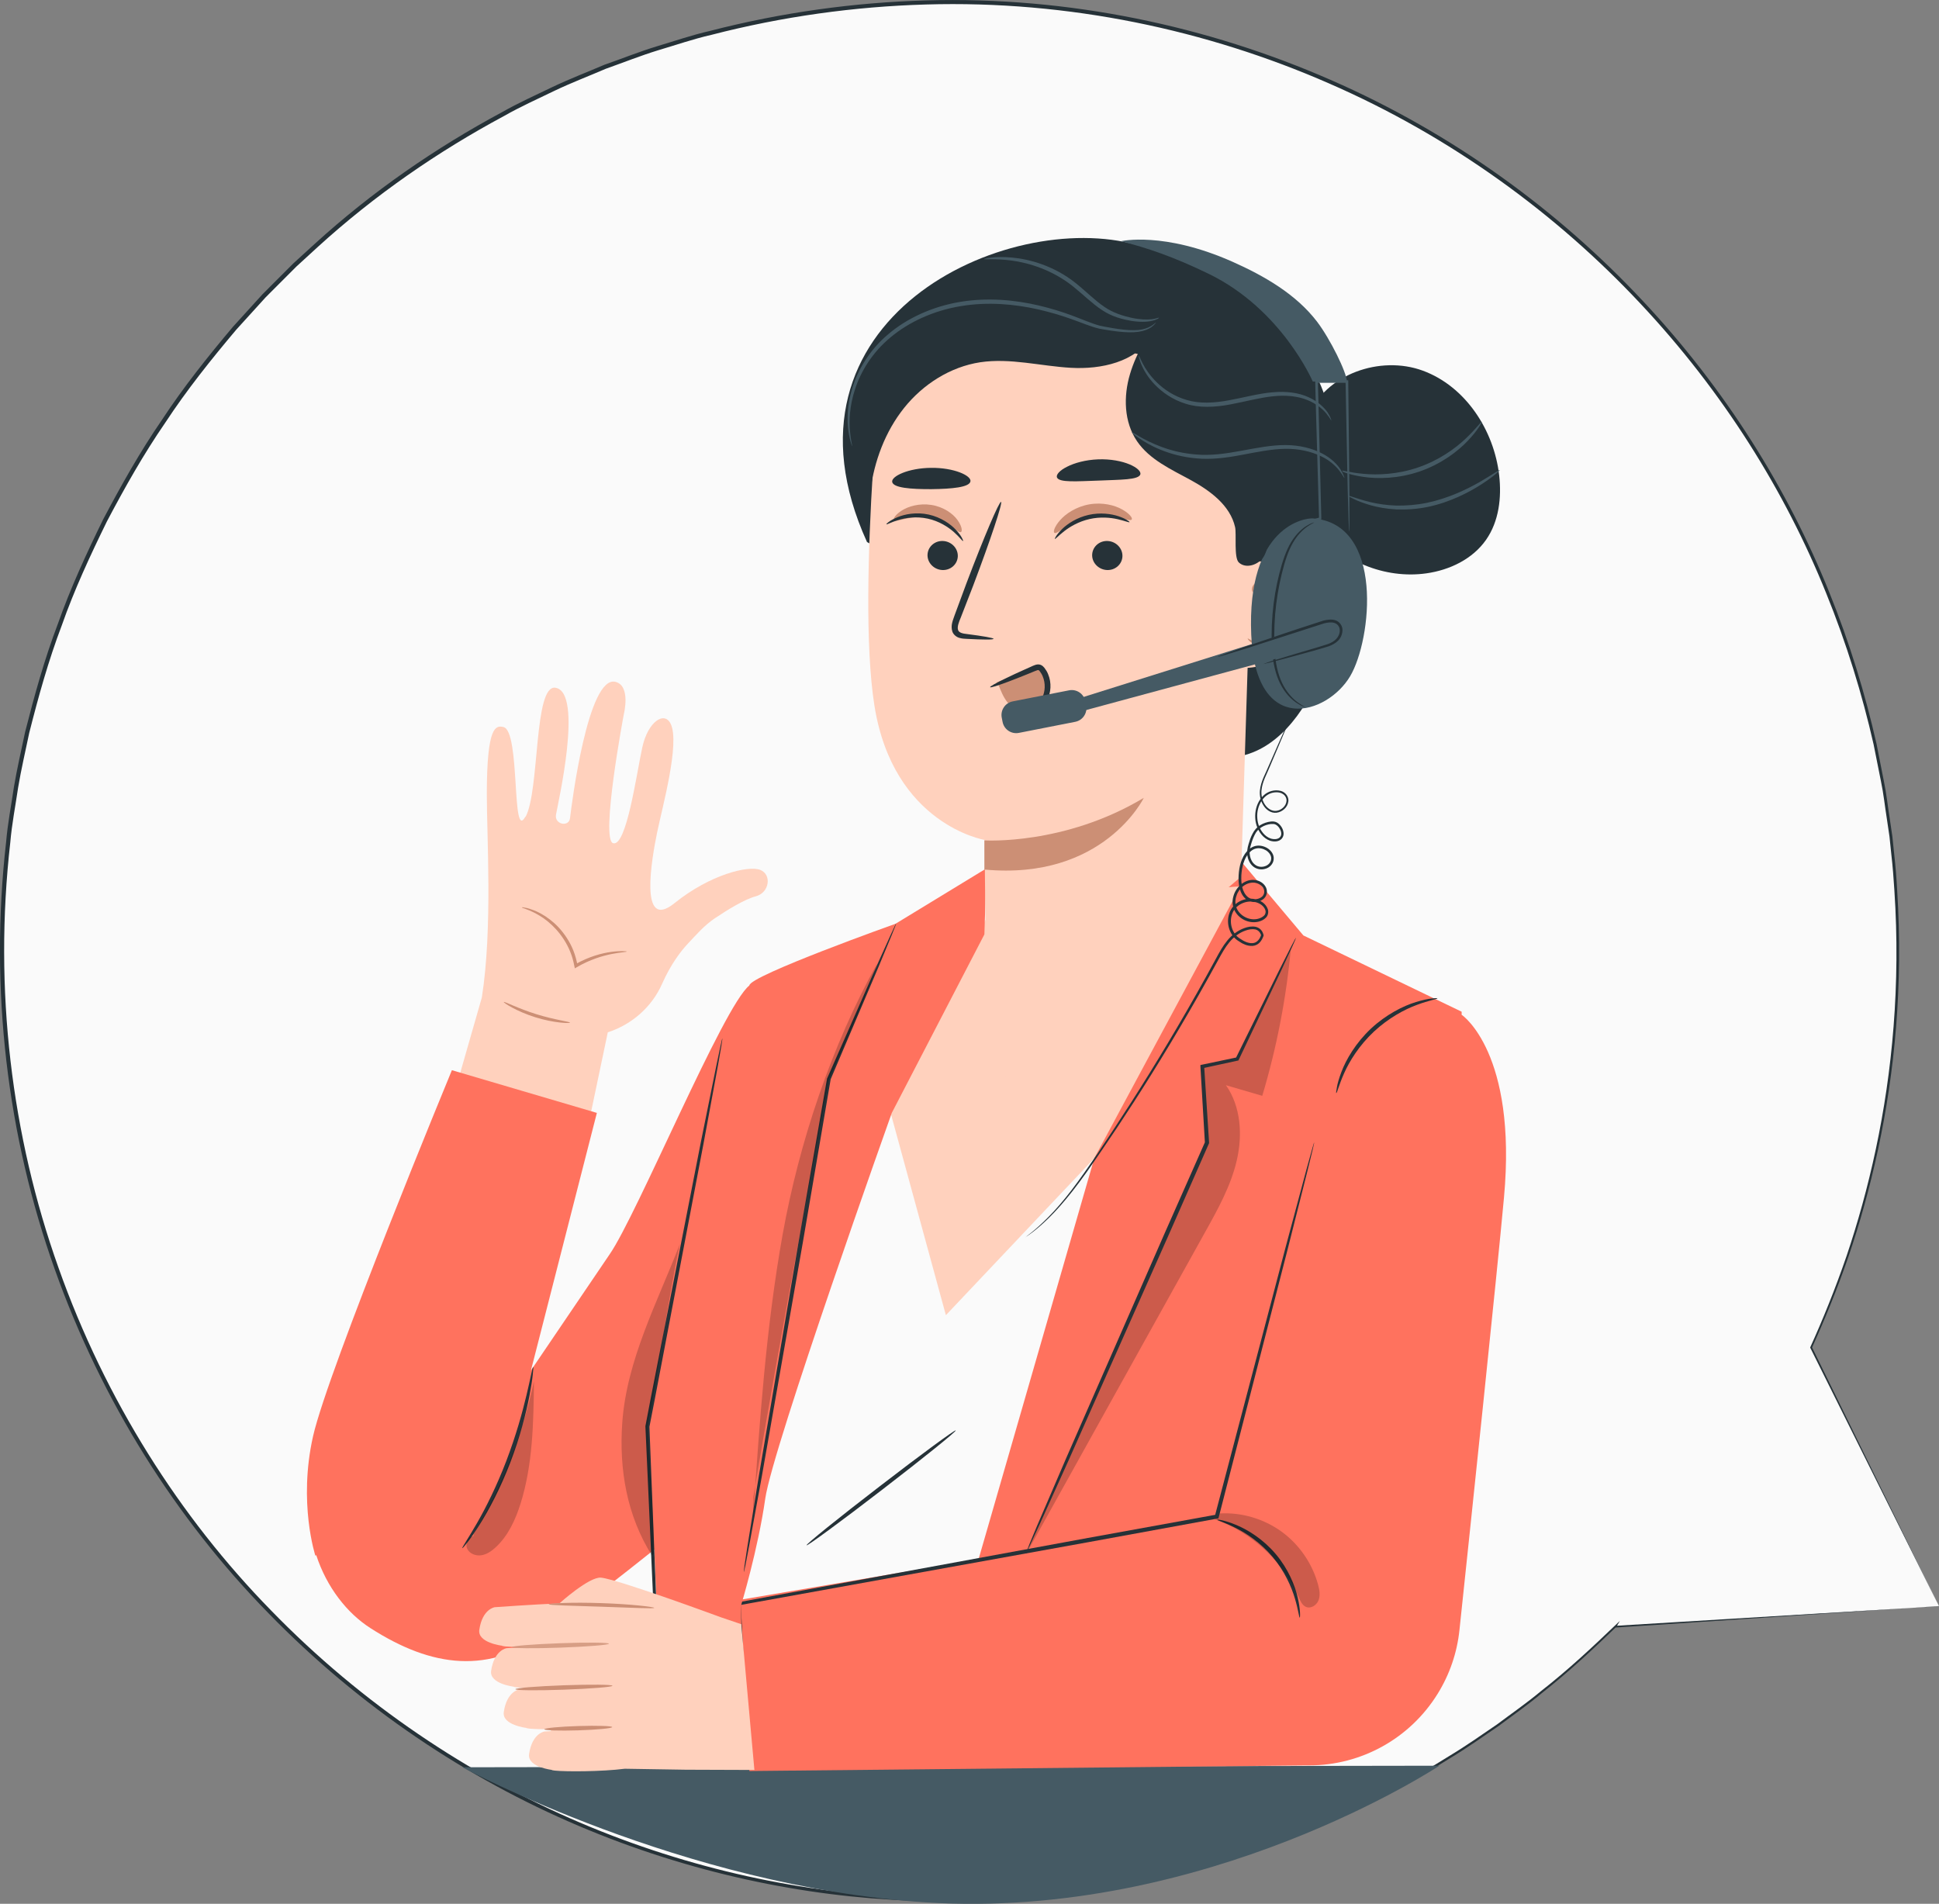 <svg width="442" height="434" viewBox="0 0 442 434" fill="none" xmlns="http://www.w3.org/2000/svg">
<rect x="0" y="0" width="442" height="434" fill="#808080" stroke="none"/>
<g clip-path="url(#clip0_288_308)">
<path d="M442 366.125L412.858 307.168C429.038 272.02 436.049 232.107 431.065 190.854C416.782 72.25 309.123 -12.287 190.64 2.011C72.157 16.326 -12.293 124.077 2.009 242.7C16.31 361.304 123.95 445.859 242.433 431.543C291.902 425.567 335.401 403.265 368.299 370.705L368.243 370.817L442 366.144V366.125Z" fill="#FAFAFA"/>
<path d="M442 366.125C440.494 366.218 416.169 367.838 368.262 371.021H367.853L368.058 370.705C368.058 370.667 368.095 370.63 368.113 370.593L368.448 370.854C363.353 375.75 357.829 380.962 351.488 385.951C348.4 388.558 344.997 390.94 341.575 393.491C338.042 395.892 334.471 398.443 330.603 400.77C315.372 410.376 297.202 418.883 276.522 424.915C255.861 431.003 232.577 434.112 207.898 433.292C183.239 432.399 157.184 426.982 131.873 416.221C106.581 405.48 82.107 389.246 61.204 367.763C40.245 346.373 23.191 319.51 12.46 289.296C1.693 259.119 -2.436 225.517 1.395 191.933C1.748 187.726 2.567 183.556 3.18 179.367C3.887 175.178 4.854 171.027 5.728 166.857C7.83 158.591 10.117 150.289 13.186 142.228C16.05 134.092 19.695 126.199 23.526 118.38C27.599 110.692 31.876 103.041 36.86 95.799C41.788 88.278 47.386 81.278 53.114 74.483L57.596 69.55L59.828 67.093L62.171 64.747L66.857 60.056L71.748 55.588C84.785 43.711 99.254 33.732 114.429 25.578C118.186 23.438 122.11 21.688 125.959 19.826C129.827 17.983 133.826 16.457 137.731 14.781C141.748 13.385 145.691 11.784 149.745 10.555C153.799 9.345 157.798 7.968 161.889 7.037C178.199 2.829 194.732 0.558 211.041 0.093C243.717 -0.857 275.425 5.994 303.302 18.206C331.254 30.4 355.319 48.123 374.381 68.489C393.499 88.855 407.688 111.827 416.968 134.986C421.655 146.565 425.17 158.163 427.755 169.556C428.313 172.423 428.889 175.253 429.428 178.064C430.024 180.875 430.303 183.705 430.749 186.479C430.953 187.875 431.158 189.252 431.363 190.63C431.511 192.008 431.642 193.404 431.79 194.763C432.106 197.499 432.311 200.236 432.46 202.935C433.855 224.549 431.883 244.524 428.108 262.042C426.211 270.81 423.924 278.983 421.339 286.522C418.735 294.062 415.89 300.95 413.026 307.261V307.093C431.79 345.349 441.349 364.859 441.982 366.144C441.349 364.859 431.66 345.424 412.672 307.279L412.635 307.186L412.672 307.093C415.518 300.801 418.326 293.894 420.911 286.373C423.459 278.834 425.746 270.68 427.606 261.93C431.325 244.449 433.26 224.511 431.828 202.973C431.66 200.273 431.456 197.555 431.139 194.837C430.991 193.478 430.842 192.101 430.712 190.704C430.507 189.327 430.303 187.949 430.098 186.553C429.652 183.779 429.373 180.968 428.778 178.157C428.22 175.346 427.662 172.516 427.085 169.668C424.5 158.312 420.967 146.77 416.28 135.228C407 112.163 392.829 89.283 373.767 69.029C354.761 48.774 330.77 31.126 302.93 19.007C275.165 6.851 243.605 0.056 211.06 1.024C194.806 1.489 178.348 3.76 162.149 7.949C158.058 8.88 154.097 10.257 150.061 11.449C146.044 12.678 142.102 14.26 138.103 15.675C134.216 17.35 130.236 18.858 126.387 20.701C122.556 22.563 118.632 24.313 114.912 26.435C99.793 34.551 85.399 44.493 72.418 56.314L67.564 60.763L62.896 65.436L60.553 67.781L58.321 70.239L53.858 75.153C48.148 81.93 42.569 88.892 37.66 96.376C32.694 103.58 28.417 111.195 24.381 118.846C20.569 126.627 16.924 134.465 14.078 142.581C11.028 150.605 8.741 158.871 6.658 167.099C5.803 171.25 4.817 175.383 4.129 179.553C3.515 183.742 2.697 187.875 2.343 192.063C-1.469 225.498 2.622 258.952 13.334 288.998C23.991 319.082 40.951 345.852 61.817 367.149C82.628 388.558 106.99 404.735 132.171 415.477C157.37 426.218 183.332 431.636 207.917 432.566C232.503 433.404 255.731 430.351 276.336 424.319C296.961 418.344 315.093 409.892 330.305 400.342C334.155 398.033 337.744 395.501 341.259 393.1C344.662 390.55 348.084 388.185 351.171 385.598C357.513 380.646 363.036 375.452 368.132 370.574L369.248 369.513L368.467 370.835C368.467 370.835 368.43 370.909 368.411 370.947L368.206 370.63C416.132 367.726 440.475 366.255 441.982 366.162L442 366.125Z" fill="#263238"/>
<path d="M105.39 402.874L328.111 402.52C328.111 402.52 274.867 437.835 210.911 433.665C155.343 430.035 105.39 402.874 105.39 402.874Z" fill="#455A64"/>
<path d="M202.914 253.311L215.616 299.833L262.016 237.115L251.1 401.571H184.856L165.534 402.501C165.534 402.501 168.398 376.588 169.569 361.955C169.793 359.163 170.76 342.874 175.446 327.497C185.321 295.216 202.896 253.33 202.896 253.33L202.914 253.311Z" fill="#FAFAFA"/>
<path d="M217.866 326.082C218.034 326.287 210.539 332.337 201.147 339.56C191.756 346.802 184.001 352.48 183.852 352.275C183.685 352.07 191.161 346.02 200.571 338.797C209.963 331.555 217.718 325.877 217.866 326.082Z" fill="#263238"/>
<path d="M333.188 230.636L297.109 213.249L282.957 196.42L262.946 217.251L209.888 401.105H300.884L312.563 369.569L333.188 247.745V230.636Z" fill="#FF725E"/>
<path d="M170.834 403.767L168.398 364.748L278.345 346.094C278.345 346.094 297.128 255.284 308.695 240.391C319.37 226.652 333.299 231.418 333.299 231.418C333.299 231.418 345.852 240.019 342.84 272.951C341.278 290.19 334.973 350.004 332.686 371.598C332.146 376.774 330.435 381.763 327.683 386.175C321.397 396.302 310.332 402.445 298.43 402.445L170.853 403.73L170.834 403.767Z" fill="#FF725E"/>
<path d="M296.291 368.787C296.123 368.787 295.975 367.056 295.175 364.394C294.394 361.732 292.813 358.157 290.098 354.918C287.364 351.679 284.11 349.52 281.618 348.291C279.126 347.044 277.433 346.597 277.47 346.448C277.489 346.336 279.256 346.56 281.897 347.677C284.519 348.775 287.978 350.916 290.823 354.285C293.669 357.655 295.194 361.434 295.826 364.208C296.477 367 296.384 368.787 296.272 368.787H296.291Z" fill="#263238"/>
<g opacity="0.2">
<path d="M294.282 215.911C293.241 227.397 291.046 238.772 287.736 249.811C284.984 249.011 282.231 248.191 279.46 247.391C282.864 252.25 283.273 258.71 281.934 264.499C280.595 270.289 277.675 275.557 274.792 280.733C261.123 305.325 247.436 329.917 233.767 354.509L275.127 260.497L274.049 243.128L282.008 241.415L294.282 215.911Z" fill="black"/>
</g>
<g opacity="0.2">
<path d="M277.973 345.014C282.975 344.717 288.052 346.206 292.125 349.147C296.179 352.089 299.173 356.463 300.475 361.304C300.791 362.458 300.996 363.724 300.55 364.841C300.103 365.958 298.783 366.795 297.686 366.311C296.849 365.939 296.44 365.008 296.068 364.17C292.478 355.961 285.393 349.352 276.95 346.336" fill="black"/>
</g>
<path d="M234.065 353.615C234.065 353.615 234.232 353.075 234.622 352.107C235.069 351.065 235.645 349.631 236.389 347.863C238.007 344.102 240.276 338.815 243.084 332.3C248.849 319.119 256.753 301.061 265.494 281.124C268.693 273.882 271.798 266.882 274.7 260.311L274.662 260.534C274.29 254.353 273.956 248.527 273.639 243.146V242.793L273.974 242.718C276.782 242.123 279.423 241.583 281.952 241.043L281.692 241.248C285.821 232.889 289.205 226.038 291.604 221.161C292.776 218.852 293.706 217.009 294.375 215.669C294.673 215.092 294.933 214.626 295.119 214.254C295.287 213.938 295.398 213.77 295.417 213.789C295.417 213.789 295.361 213.975 295.231 214.31C295.063 214.701 294.84 215.185 294.58 215.781C293.948 217.14 293.074 219.001 291.995 221.365C289.67 226.262 286.379 233.168 282.38 241.583L282.306 241.75L282.12 241.787C279.609 242.327 276.968 242.923 274.16 243.519L274.495 243.091C274.848 248.471 275.22 254.298 275.611 260.46V260.571L275.574 260.683C272.691 267.254 269.604 274.254 266.405 281.514C257.571 301.415 249.575 319.436 243.735 332.579C240.815 339.039 238.454 344.288 236.761 348.012C235.943 349.762 235.292 351.158 234.827 352.182C234.381 353.131 234.12 353.634 234.083 353.615H234.065Z" fill="#263238"/>
<path d="M170.76 402.483C170.76 402.483 170.704 402.259 170.667 401.831C170.629 401.347 170.574 400.714 170.499 399.932C170.369 398.182 170.202 395.725 169.96 392.597C169.532 386.156 168.919 376.96 168.175 365.604V365.287L168.454 365.232C189.096 361.434 217.141 356.277 247.975 350.599C258.167 348.756 268.06 346.951 277.303 345.275L276.931 345.61C283.384 321.093 288.964 299.814 292.981 284.605C294.989 277.084 296.607 271.052 297.741 266.845C298.299 264.816 298.746 263.233 299.062 262.098C299.211 261.595 299.322 261.204 299.415 260.869C299.508 260.59 299.545 260.46 299.564 260.46C299.564 260.46 299.564 260.608 299.49 260.888C299.415 261.204 299.322 261.614 299.211 262.135C298.932 263.289 298.541 264.872 298.039 266.919C296.979 271.145 295.454 277.196 293.538 284.735C289.614 299.982 284.147 321.279 277.824 345.834L277.749 346.131L277.452 346.187C268.209 347.881 258.334 349.687 248.143 351.549C217.271 357.115 189.227 362.179 168.565 365.92L168.844 365.548C169.458 376.904 169.96 386.119 170.313 392.56C170.462 395.706 170.574 398.164 170.667 399.914C170.685 400.714 170.722 401.347 170.741 401.831C170.741 402.259 170.741 402.483 170.741 402.483H170.76Z" fill="#263238"/>
<path d="M327.646 227.583C327.683 227.751 325.805 228.03 322.996 229.073C320.188 230.096 316.487 232.088 313.158 235.197C309.83 238.325 307.617 241.899 306.408 244.636C305.18 247.372 304.79 249.215 304.604 249.178C304.529 249.178 304.604 248.694 304.753 247.856C304.883 247 305.236 245.809 305.775 244.375C306.854 241.508 309.067 237.729 312.508 234.49C315.967 231.269 319.854 229.315 322.792 228.421C324.261 227.974 325.47 227.714 326.325 227.621C327.181 227.527 327.646 227.509 327.664 227.565L327.646 227.583Z" fill="#263238"/>
<path d="M119.803 186.218C123.058 180.205 121.626 155.929 126.647 156.786C133.044 157.884 127.131 183.388 126.74 185.715C126.349 187.968 129.697 188.62 129.939 186.497C130.292 183.463 134.03 153.77 140.335 155.445C143.831 156.376 142.213 162.762 142.213 162.762C142.213 162.762 136.783 191.542 139.795 192.231C142.845 192.939 145.095 176.333 146.434 170.283C147.718 164.493 151.474 161.998 152.906 165.051C155.008 169.519 150.972 184.021 149.782 189.83C148.592 195.638 145.579 212.486 153.743 205.895C161.907 199.324 170.592 197.257 173.289 198.3C175.985 199.361 175.409 203.513 172.266 204.332C169.737 205.002 165.831 207.403 162.967 209.321C160.606 210.903 158.746 213.044 156.793 215.129C155.398 216.6 152.981 219.634 150.954 224.214C148.629 229.519 144.073 233.541 138.549 235.328L133.788 258.002L102.954 251.393L109.835 227.397C112.327 211.648 110.951 190.463 110.97 180.819C111.007 165.461 112.997 165.331 114.763 165.74C118.669 166.634 116.567 192.045 119.747 186.181L119.803 186.218Z" fill="#FFD1BD"/>
<path d="M118.948 206.845C118.911 206.994 120.659 207.31 123.039 208.762C125.401 210.177 128.377 212.97 129.995 216.991C130.441 218.07 130.72 219.169 130.924 220.23L131.036 220.751L131.482 220.491C134.458 218.741 137.378 217.884 139.461 217.475C141.562 217.065 142.864 217.028 142.864 216.916C142.864 216.842 141.562 216.711 139.386 216.991C137.229 217.27 134.198 218.07 131.11 219.839L131.65 220.1C131.445 218.983 131.148 217.81 130.701 216.693C129.864 214.589 128.618 212.802 127.317 211.387C125.996 209.991 124.564 208.967 123.318 208.278C122.054 207.571 120.938 207.236 120.175 207.012C119.394 206.845 118.966 206.789 118.948 206.845Z" fill="#CC8F75"/>
<path d="M114.838 228.421C114.726 228.57 117.776 230.581 122.035 231.902C126.294 233.243 129.92 233.317 129.939 233.131C129.957 232.908 126.424 232.498 122.258 231.195C118.092 229.91 114.949 228.235 114.838 228.421Z" fill="#CC8F75"/>
<path d="M226.477 206.1L202.914 253.311L215.616 299.814L249.444 264.034L282.789 202.042L226.477 206.1Z" fill="#FFD1BD"/>
<path d="M204.29 210.531C204.29 210.531 170.815 222.445 170.815 224.661C164.902 229.315 145.207 276.972 138.94 285.982L121.031 312.399L136.057 253.702L103.01 243.966C103.01 243.966 74.779 312.25 71.358 327.422C67.936 342.613 71.897 354.658 71.897 354.658L72.083 354.509C74.482 361.862 79.131 367.763 84.469 371.17C98.491 380.162 111.565 381.856 124.955 371.952C132.542 366.33 141.209 359.572 149.15 353.243L151.233 402.539H169.476C169.476 399.765 168.919 365.995 168.919 365.995C168.919 365.995 172.787 353.261 174.442 341.626C176.097 329.991 203.286 253.702 203.286 253.702L224.394 213.007L224.878 197.946L204.29 210.494V210.531Z" fill="#FF725E"/>
<path d="M150.842 402.129C150.842 402.129 150.749 401.608 150.693 400.602C150.619 399.504 150.526 398.033 150.414 396.19C150.21 392.262 149.931 386.696 149.577 379.845C148.945 365.92 148.09 346.709 147.123 325.207V325.151V325.095C147.513 323.066 147.941 320.888 148.35 318.691C152.776 296.091 156.775 275.613 159.694 260.702C161.182 253.348 162.391 247.391 163.246 243.146C163.674 241.136 164.009 239.554 164.251 238.381C164.362 237.878 164.455 237.487 164.53 237.152C164.604 236.873 164.641 236.742 164.66 236.742C164.678 236.742 164.66 236.891 164.623 237.171C164.567 237.506 164.511 237.915 164.437 238.418C164.232 239.591 163.953 241.192 163.6 243.221C162.819 247.465 161.721 253.46 160.345 260.832C157.5 275.762 153.594 296.24 149.28 318.877C148.852 321.074 148.443 323.233 148.034 325.281V325.17C148.889 346.69 149.652 365.902 150.191 379.827C150.414 386.696 150.6 392.244 150.73 396.19C150.768 398.052 150.805 399.523 150.823 400.621C150.823 401.626 150.823 402.166 150.786 402.166L150.842 402.129Z" fill="#263238"/>
<path d="M169.551 358.381C169.551 358.381 169.569 357.841 169.718 356.836C169.886 355.737 170.109 354.285 170.388 352.442C171.02 348.533 171.913 343.041 173.01 336.283C175.335 322.582 178.533 303.798 182.048 283.06C184.41 269.488 186.623 256.755 188.52 245.902V245.846L188.557 245.809C193.206 235.272 197.075 226.466 199.846 220.174C201.203 217.158 202.282 214.757 203.082 213.007C203.435 212.244 203.732 211.629 203.956 211.127C204.16 210.698 204.272 210.494 204.29 210.494C204.309 210.494 204.235 210.736 204.067 211.164C203.863 211.666 203.621 212.299 203.305 213.081C202.579 214.85 201.557 217.27 200.292 220.342C197.614 226.653 193.839 235.514 189.32 246.106L189.357 246.013C187.497 256.867 185.321 269.6 183.015 283.19C179.389 303.91 176.097 322.675 173.698 336.358C172.471 343.078 171.466 348.552 170.76 352.461C170.406 354.285 170.127 355.737 169.923 356.836C169.718 357.841 169.588 358.362 169.569 358.344L169.551 358.381Z" fill="#263238"/>
<path d="M105.39 352.908C105.26 352.815 106.692 350.767 108.701 347.267C110.709 343.786 113.22 338.797 115.414 333.044C117.609 327.292 119.097 321.93 120.026 318.002C120.956 314.074 121.384 311.617 121.533 311.636C121.607 311.636 121.57 312.269 121.44 313.404C121.328 314.54 121.068 316.159 120.696 318.151C119.933 322.135 118.539 327.608 116.326 333.398C114.113 339.188 111.472 344.195 109.296 347.621C108.217 349.333 107.269 350.692 106.562 351.586C105.855 352.48 105.446 352.964 105.39 352.926V352.908Z" fill="#263238"/>
<g opacity="0.2">
<path d="M107.92 350.19C106.674 350.301 105.967 351.94 106.506 353.075C107.046 354.211 108.459 354.732 109.705 354.546C110.951 354.36 112.03 353.615 112.96 352.759C115.805 350.153 117.479 346.504 118.65 342.818C121.477 333.845 121.607 324.276 121.719 314.875C119.097 327.124 114.429 338.927 107.994 349.65" fill="black"/>
</g>
<g opacity="0.2">
<path d="M148.592 354.565C142.92 345.554 141.097 335.018 141.841 324.388C142.845 310.053 149.801 296.966 154.989 283.581C151.995 297.655 150.303 311.636 147.588 325.17C147.588 325.17 149.038 345.275 149.075 354.211" fill="black"/>
</g>
<g opacity="0.2">
<path d="M171.69 345.592C173.14 324.146 174.609 302.663 178.385 281.515C182.178 260.367 189.524 238.437 199.957 219.653C197.261 228.142 188.948 245.995 188.948 245.995C188.948 245.995 176.934 309.327 171.745 341.217" fill="black"/>
</g>
<path d="M168.974 370.239L171.968 403.488L156.291 403.432C155.882 403.432 149.466 403.32 142.418 403.209C137.229 403.879 128.99 403.898 126.498 403.637C126.052 403.6 125.792 403.525 125.754 403.469C125.754 403.469 124.564 403.32 123.337 402.892C123.3 402.892 123.262 402.892 123.262 402.892C121.849 402.352 120.38 401.44 120.603 399.876C121.291 395.111 124.118 394.72 124.118 394.72C124.118 394.72 124.657 394.683 125.531 394.627L125.643 394.217C123.486 394.217 121.682 394.161 120.715 394.068C120.268 394.031 120.008 393.956 119.971 393.901C119.971 393.901 114.41 393.249 114.838 390.289C115.526 385.523 118.353 385.132 118.353 385.132C118.353 385.132 120.268 385.002 122.928 384.816C120.696 384.816 118.818 384.76 117.832 384.667C117.386 384.611 117.125 384.555 117.088 384.499C117.088 384.499 111.528 383.848 111.955 380.888C112.643 376.122 115.47 375.731 115.47 375.731C115.47 375.731 117.014 375.62 119.264 375.471C117.46 375.471 115.972 375.396 115.135 375.322C114.689 375.266 114.429 375.21 114.391 375.154C114.391 375.154 108.831 374.503 109.259 371.543C109.947 366.777 112.774 366.386 112.774 366.386C112.774 366.386 121.533 365.753 127.521 365.511C127.521 365.511 134.328 359.368 137.024 359.647C141.041 360.075 164.362 368.694 164.362 368.694L168.919 370.239H168.974Z" fill="#FFD1BD"/>
<path d="M139.554 393.715C139.535 393.994 136.057 394.329 131.78 394.459C127.503 394.59 124.062 394.478 124.081 394.217C124.099 393.938 127.577 393.603 131.854 393.473C136.132 393.342 139.572 393.454 139.554 393.715Z" fill="#CC8F75"/>
<path d="M139.609 384.295C139.609 384.574 134.662 384.965 128.563 385.188C122.444 385.412 117.479 385.356 117.479 385.077C117.479 384.797 122.426 384.406 128.525 384.183C134.644 383.96 139.609 384.015 139.609 384.295Z" fill="#CC8F75"/>
<g opacity="0.78">
<path d="M138.81 374.707C138.81 374.987 133.863 375.378 127.763 375.601C121.644 375.824 116.679 375.768 116.679 375.489C116.679 375.21 121.626 374.819 127.726 374.596C133.844 374.372 138.81 374.428 138.81 374.707Z" fill="#CC8F75"/>
</g>
<path d="M125.085 365.716C125.085 365.827 126.442 365.921 128.6 365.995C131.092 366.069 133.956 366.163 137.099 366.274C140.242 366.386 143.106 366.498 145.598 366.572C147.774 366.647 149.131 366.647 149.131 366.535C149.131 366.423 147.811 366.218 145.635 365.995C143.459 365.772 140.465 365.567 137.136 365.455C133.807 365.343 130.794 365.343 128.618 365.418C126.442 365.492 125.085 365.604 125.085 365.716Z" fill="#CC8F75"/>
<path d="M298.188 94.887C302.13 85.299 314.609 80.925 324.335 84.499C334.062 88.073 340.571 98.07 341.742 108.365C342.319 113.429 341.687 118.846 338.767 123.035C335.698 127.447 330.454 129.96 325.135 130.704C315.651 132.045 305.589 127.893 299.787 120.279C293.985 112.647 292.646 101.849 296.44 93.044" fill="#263238"/>
<path d="M337.781 96.171C337.781 96.171 337.595 96.674 337.075 97.437C336.554 98.219 335.736 99.28 334.583 100.49C332.295 102.91 328.501 105.796 323.629 107.471C318.756 109.147 313.995 109.203 310.704 108.7C309.049 108.458 307.747 108.123 306.854 107.825C305.961 107.527 305.496 107.304 305.515 107.248C305.552 107.08 307.524 107.713 310.778 108.011C314.014 108.328 318.608 108.16 323.313 106.541C328.018 104.921 331.737 102.24 334.099 99.988C336.479 97.754 337.651 96.041 337.781 96.153V96.171Z" fill="#455A64"/>
<path d="M341.928 107.118C341.928 107.118 341.594 107.527 340.868 108.123C340.143 108.737 339.046 109.538 337.632 110.45C334.806 112.256 330.603 114.471 325.507 115.551C322.959 116.072 320.486 116.221 318.236 116.128C315.985 115.998 313.995 115.625 312.359 115.16C310.741 114.676 309.458 114.192 308.621 113.764C307.765 113.354 307.319 113.094 307.356 113.038C307.431 112.87 309.327 113.745 312.545 114.508C314.163 114.881 316.097 115.179 318.273 115.253C320.449 115.29 322.848 115.123 325.302 114.62C330.231 113.578 334.397 111.53 337.279 109.892C340.162 108.216 341.835 107.006 341.928 107.136V107.118Z" fill="#455A64"/>
<path d="M197.633 123.556C174.609 72.864 229.378 47.416 259.245 55.849C287.327 63.779 299.304 77.779 303.916 96.581C308.546 115.383 308.323 135.768 300.959 153.677C297.332 162.501 290.786 171.493 281.32 172.591" fill="#263238"/>
<path d="M225.119 248.806C224.729 224.586 224.45 191.319 224.431 191.468C224.431 191.468 203.64 188.005 199.325 160.844C197.186 147.329 197.856 125.194 198.99 107.099C200.013 90.81 210.799 70.816 227.016 72.529L277.656 85.337C282.585 85.858 286.286 90.065 286.193 95.017L282.901 199.864" fill="#FFD1BD"/>
<path d="M211.432 126.404C211.339 128.229 212.827 129.811 214.723 129.941C216.62 130.072 218.238 128.694 218.331 126.87C218.424 125.045 216.937 123.463 215.04 123.332C213.143 123.202 211.525 124.58 211.432 126.423V126.404Z" fill="#263238"/>
<path d="M248.961 126.404C248.868 128.229 250.356 129.811 252.253 129.941C254.15 130.072 255.768 128.694 255.86 126.87C255.953 125.045 254.466 123.463 252.569 123.332C250.672 123.202 249.054 124.58 248.961 126.423V126.404Z" fill="#263238"/>
<path d="M226.495 145.635C226.495 145.43 224.189 145.02 220.414 144.536C219.466 144.443 218.554 144.238 218.387 143.587C218.164 142.898 218.554 141.856 219.019 140.757C219.912 138.449 220.861 136.01 221.846 133.478C225.77 123.109 228.616 114.564 228.188 114.415C227.779 114.266 224.245 122.551 220.321 132.92C219.373 135.47 218.48 137.909 217.606 140.255C217.253 141.334 216.62 142.582 217.104 144.015C217.364 144.723 218.071 145.244 218.685 145.411C219.298 145.597 219.838 145.616 220.303 145.635C224.096 145.839 226.458 145.858 226.458 145.635H226.495Z" fill="#263238"/>
<path d="M224.394 191.58C224.394 191.58 242.638 192.752 260.733 181.88C260.733 181.88 251.546 200.776 224.394 198.226V191.58Z" fill="#CC8F75"/>
<path d="M281.041 129.308C281.432 129.122 295.566 122.867 295.733 139.119C295.9 155.371 279.553 152.188 279.516 151.722C279.479 151.257 281.041 129.308 281.041 129.308Z" fill="#FFD1BD"/>
<path d="M284.407 145.504C284.407 145.504 284.686 145.691 285.17 145.914C285.635 146.119 286.434 146.268 287.29 145.933C289.001 145.281 290.414 142.544 290.47 139.603C290.489 138.114 290.172 136.718 289.633 135.563C289.131 134.372 288.35 133.553 287.476 133.404C286.62 133.218 286.007 133.739 285.821 134.204C285.616 134.67 285.709 134.986 285.635 135.005C285.597 135.042 285.281 134.744 285.411 134.055C285.467 133.739 285.653 133.348 286.044 133.031C286.434 132.715 287.011 132.547 287.606 132.603C288.852 132.678 290.005 133.813 290.581 135.098C291.232 136.382 291.642 137.965 291.604 139.622C291.53 142.898 289.893 145.988 287.55 146.677C286.416 146.994 285.449 146.659 284.965 146.268C284.463 145.877 284.37 145.504 284.426 145.486L284.407 145.504Z" fill="#CC8F75"/>
<path d="M227.593 156.078C228.132 157.456 228.69 158.871 229.601 160.044C230.512 161.216 231.851 162.147 233.339 162.222C234.92 162.296 236.445 161.365 237.319 160.044C238.193 158.722 238.509 157.084 238.435 155.501C238.379 154.068 237.71 152.355 236.296 152.188C235.701 152.113 235.125 152.355 234.567 152.579C232.075 153.584 229.583 154.608 227.091 155.613" fill="#CC8F75"/>
<path d="M230.587 162.259C230.624 162.017 232.261 162.687 234.567 161.775C235.683 161.328 236.91 160.435 237.579 159.038C238.249 157.661 238.379 155.781 237.672 154.142C237.505 153.733 237.263 153.36 237.022 153.025C236.724 152.709 236.78 152.727 236.464 152.783C236.166 152.858 235.664 153.1 235.273 153.249C234.864 153.416 234.455 153.584 234.046 153.751C232.447 154.403 230.996 154.961 229.769 155.427C227.314 156.339 225.77 156.823 225.696 156.655C225.621 156.488 227.035 155.706 229.397 154.57C230.568 153.993 231.982 153.342 233.562 152.634C233.953 152.467 234.362 152.281 234.771 152.094C235.199 151.908 235.534 151.722 236.129 151.536C236.426 151.462 236.836 151.406 237.245 151.573C237.635 151.741 237.877 152.001 238.063 152.225C238.398 152.672 238.695 153.118 238.9 153.64C239.774 155.687 239.569 157.94 238.677 159.615C237.765 161.328 236.203 162.296 234.883 162.687C233.544 163.097 232.391 163.004 231.647 162.817C230.903 162.613 230.55 162.371 230.587 162.296V162.259Z" fill="#263238"/>
<path d="M299.248 118.176C297.574 118.064 284.165 119.795 285.225 144.76C286.211 168.067 302.558 162.948 307.765 154.161C312.712 145.839 315.558 119.311 299.248 118.176Z" fill="#455A64"/>
<path d="M307.542 121.117C307.542 121.117 307.505 120.894 307.486 120.466C307.468 119.982 307.449 119.349 307.412 118.567C307.356 116.835 307.3 114.434 307.207 111.455C307.077 105.331 306.91 96.804 306.724 86.975L307.021 87.273C304.808 87.273 302.484 87.273 300.103 87.273L300.419 86.956C300.475 88.818 300.531 90.773 300.568 92.765C300.791 102.129 301.015 110.86 301.2 118.157V118.381L300.996 118.436C297.89 119.162 295.417 120.987 293.873 123.035C292.292 125.082 291.511 127.26 291.028 129.066C290.544 130.872 290.396 132.343 290.303 133.329C290.265 133.832 290.228 134.204 290.228 134.465C290.228 134.726 290.21 134.856 290.191 134.856C290.191 134.856 290.154 134.726 290.154 134.465C290.154 134.204 290.154 133.813 290.154 133.311C290.191 132.305 290.303 130.816 290.749 128.992C291.195 127.167 291.939 124.933 293.538 122.793C295.101 120.652 297.667 118.734 300.884 117.952L300.68 118.213C300.475 110.915 300.215 102.184 299.954 92.82C299.899 90.829 299.843 88.874 299.806 87.012V86.696H300.122C302.502 86.696 304.827 86.696 307.04 86.696H307.338V86.994C307.449 96.823 307.542 105.349 307.598 111.474C307.598 114.453 307.598 116.854 307.617 118.585C307.617 119.367 307.617 120 307.598 120.484C307.598 120.912 307.579 121.136 307.561 121.136L307.542 121.117Z" fill="#455A64"/>
<path d="M299.248 86.975C299.248 86.975 292.237 70.537 275.518 62.42C267.428 58.492 261.365 56.463 255.489 54.992C255.489 54.992 265.233 52.665 281.023 59.702C288.201 62.904 295.417 67.056 300.196 73.292C303.228 77.257 307.021 84.983 307.021 86.975H299.248Z" fill="#455A64"/>
<path d="M297.462 161.142C297.462 161.142 297.295 161.123 296.998 161.012C296.7 160.9 296.272 160.695 295.751 160.36C294.729 159.709 293.352 158.517 292.237 156.6C291.102 154.701 290.358 152.15 290.079 149.283C289.8 146.417 289.8 143.252 290.079 139.957C290.358 136.662 290.916 133.534 291.623 130.76C292.33 127.986 293.166 125.492 294.301 123.612C295.435 121.731 296.793 120.521 297.834 119.87C298.355 119.553 298.783 119.349 299.08 119.237C299.378 119.125 299.545 119.088 299.545 119.107C299.564 119.162 298.932 119.386 297.965 120.075C296.998 120.763 295.714 121.973 294.673 123.835C293.613 125.678 292.832 128.135 292.162 130.891C291.493 133.646 290.953 136.736 290.674 139.994C290.414 143.252 290.395 146.398 290.637 149.209C290.879 152.02 291.567 154.515 292.609 156.376C293.631 158.238 294.915 159.467 295.882 160.155C296.849 160.863 297.481 161.086 297.462 161.142Z" fill="#263238"/>
<path d="M230.846 159.893L243.693 157.37C245.409 157.033 247.068 158.149 247.404 159.866L247.594 160.835C247.931 162.552 246.816 164.213 245.1 164.549L232.253 167.073C230.537 167.41 228.878 166.294 228.542 164.576L228.352 163.608C228.015 161.891 229.13 160.23 230.846 159.893Z" fill="#455A64"/>
<path d="M245.781 159.262L302.781 141.353C304.195 140.906 305.701 141.688 306.147 143.103C306.612 144.574 305.775 146.119 304.288 146.528L245.985 162.296L245.762 159.262H245.781Z" fill="#455A64"/>
<path d="M287.922 151.387C287.922 151.387 288.592 151.108 289.819 150.717C291.158 150.307 292.906 149.767 295.026 149.135C297.221 148.464 299.899 147.738 302.744 146.808C303.432 146.547 304.102 146.193 304.604 145.653C305.106 145.132 305.422 144.406 305.403 143.661C305.403 142.935 304.939 142.265 304.232 142.023C303.525 141.781 302.67 141.893 301.851 142.098C295.231 144.238 289.224 146.156 284.761 147.608C282.64 148.26 280.892 148.799 279.553 149.209C278.326 149.581 277.638 149.767 277.619 149.712C277.601 149.656 278.27 149.414 279.479 148.967C280.799 148.502 282.529 147.906 284.63 147.161C289.001 145.672 294.97 143.624 301.703 141.465C302.577 141.26 303.525 141.111 304.436 141.409C305.366 141.707 306.036 142.675 306.017 143.624C306.017 144.555 305.645 145.411 305.032 146.044C304.418 146.659 303.674 147.031 302.949 147.31C300.01 148.241 297.369 148.893 295.156 149.525C293.018 150.103 291.232 150.568 289.893 150.922C288.647 151.238 287.959 151.387 287.941 151.35L287.922 151.387Z" fill="#263238"/>
<path d="M257.999 118.418C257.571 119.107 253.666 116.984 248.812 117.841C243.958 118.641 241.001 121.973 240.35 121.471C240.034 121.247 240.35 120.056 241.652 118.585C242.917 117.133 245.279 115.514 248.31 114.974C251.341 114.452 254.112 115.179 255.786 116.128C257.497 117.077 258.204 118.101 257.981 118.399L257.999 118.418Z" fill="#CC8F75"/>
<path d="M257.46 119.032C257.385 119.162 256.418 118.734 254.782 118.362C253.164 117.99 250.821 117.766 248.366 118.325C245.892 118.883 243.884 120.075 242.582 121.098C241.262 122.122 240.574 122.941 240.462 122.848C240.369 122.793 240.871 121.806 242.136 120.577C243.382 119.367 245.502 117.971 248.161 117.375C250.821 116.78 253.331 117.133 254.986 117.692C256.66 118.25 257.534 118.92 257.478 119.032H257.46Z" fill="#263238"/>
<path d="M259.952 108.123C259.561 109.426 255.414 109.333 250.486 109.556C245.558 109.705 241.392 110.078 240.927 108.812C240.722 108.197 241.559 107.229 243.252 106.392C244.925 105.535 247.455 104.828 250.3 104.716C253.145 104.605 255.73 105.126 257.46 105.852C259.208 106.578 260.119 107.49 259.952 108.123Z" fill="#263238"/>
<path d="M219.075 121.285C218.703 121.489 217.959 120.801 216.788 119.982C215.616 119.162 213.924 118.306 211.841 117.99C207.638 117.301 204.253 119.237 203.77 118.548C203.547 118.25 204.123 117.301 205.611 116.351C207.08 115.439 209.553 114.676 212.287 115.104C215.021 115.514 217.215 117.077 218.238 118.511C219.298 119.963 219.391 121.099 219.075 121.266V121.285Z" fill="#CC8F75"/>
<path d="M219.522 123.314C219.391 123.407 218.759 122.457 217.457 121.303C216.155 120.149 214.073 118.79 211.488 118.232C208.903 117.673 206.429 118.027 204.774 118.548C203.1 119.051 202.133 119.646 202.059 119.516C201.984 119.423 202.84 118.623 204.551 117.915C206.243 117.208 208.884 116.686 211.692 117.301C214.5 117.915 216.695 119.479 217.941 120.819C219.205 122.178 219.633 123.277 219.54 123.332L219.522 123.314Z" fill="#263238"/>
<path d="M221.214 109.743C220.972 111.083 217.011 111.455 212.306 111.511C207.601 111.53 203.64 111.213 203.379 109.873C203.119 108.588 207.061 106.69 212.269 106.652C217.476 106.596 221.456 108.439 221.214 109.724V109.743Z" fill="#263238"/>
<path d="M265.01 71.244C262.072 75.656 259.096 80.161 257.59 85.262C256.065 90.344 256.195 96.19 259.189 100.583C262.053 104.791 266.944 106.987 271.408 109.426C275.871 111.865 280.427 115.216 281.543 120.168C281.897 121.713 281.227 127.149 282.399 128.229C283.998 129.718 286.806 128.806 288.015 126.981C289.224 125.175 290.024 119.2 290.042 117.022L290.321 96.73C290.396 90.996 290.321 85.058 287.848 79.901C284.389 72.678 277.191 70.369 266.703 70.872" fill="#263238"/>
<path d="M198.395 111.958C199.288 105.107 201.78 98.387 206.094 92.988C210.409 87.589 216.62 83.624 223.446 82.582C230.289 81.558 237.207 83.457 244.107 83.847C251.025 84.238 258.892 82.544 262.5 76.643C263.616 74.8 264.155 72.212 262.723 70.611C262.184 69.997 261.44 69.625 260.696 69.271C251.527 64.952 241.15 62.997 231.126 64.487C221.102 65.976 211.525 71.04 205.22 78.989C198.916 86.938 196.182 97.772 198.655 107.62" fill="#263238"/>
<path d="M194.266 101.775C194.266 101.775 194.118 101.477 193.95 100.881C193.764 100.286 193.56 99.392 193.392 98.238C193.076 95.929 193.039 92.411 194.322 88.371C195.568 84.35 198.172 79.789 202.468 76.196C206.727 72.566 212.492 69.885 218.833 68.824C225.194 67.763 231.405 68.377 236.798 69.643C239.495 70.276 242.024 71.058 244.33 71.914C246.655 72.771 248.719 73.702 250.69 74.242C254.689 75.061 258.111 75.563 260.342 75.098C262.611 74.632 263.411 73.441 263.485 73.553C263.485 73.553 263.318 73.85 262.853 74.26C262.388 74.688 261.57 75.172 260.417 75.47C258.055 76.066 254.652 75.675 250.523 74.912C248.459 74.409 246.357 73.478 244.051 72.678C241.764 71.859 239.253 71.132 236.594 70.518C231.275 69.327 225.194 68.75 218.982 69.792C212.789 70.816 207.192 73.404 203.026 76.885C198.823 80.348 196.238 84.704 194.955 88.595C193.634 92.504 193.56 95.911 193.746 98.201C193.95 100.509 194.341 101.738 194.248 101.775H194.266Z" fill="#455A64"/>
<path d="M224.264 59.051C224.264 59.051 224.859 58.846 225.975 58.715C227.091 58.585 228.709 58.529 230.717 58.715C234.678 59.069 240.295 60.614 245.149 64.487C247.548 66.404 249.556 68.47 251.695 69.922C253.778 71.375 256.065 72.026 257.962 72.454C259.878 72.864 261.477 72.901 262.537 72.771C263.616 72.641 264.155 72.343 264.211 72.436C264.248 72.473 263.727 72.901 262.611 73.143C261.495 73.404 259.84 73.46 257.85 73.143C255.879 72.789 253.48 72.212 251.211 70.686C248.961 69.215 246.897 67.13 244.572 65.268C239.885 61.527 234.529 59.926 230.661 59.404C226.756 58.883 224.301 59.237 224.282 59.051H224.264Z" fill="#455A64"/>
<path d="M306.408 108.923C306.408 108.923 306.036 108.272 305.255 107.229C304.455 106.224 303.06 104.865 300.94 103.916C298.839 102.929 296.086 102.277 293.018 102.315C289.931 102.352 286.565 103.041 282.994 103.711C279.442 104.4 275.908 104.809 272.728 104.493C269.548 104.214 266.758 103.432 264.545 102.519C262.314 101.626 260.659 100.583 259.561 99.839C258.464 99.076 257.925 98.554 257.962 98.517C258.074 98.35 260.38 100.248 264.806 101.887C267 102.706 269.734 103.394 272.821 103.618C275.908 103.878 279.293 103.45 282.845 102.78C286.397 102.129 289.838 101.44 293.036 101.458C296.254 101.458 299.118 102.222 301.275 103.32C303.469 104.418 304.864 105.908 305.589 107.043C305.943 107.62 306.185 108.086 306.296 108.421C306.426 108.756 306.482 108.923 306.445 108.942L306.408 108.923Z" fill="#455A64"/>
<path d="M303.469 95.874C303.469 95.874 303.116 95.241 302.316 94.235C301.517 93.267 300.085 92.02 297.983 91.182C295.882 90.326 293.148 90.009 290.154 90.344C287.141 90.642 283.905 91.555 280.39 92.206C276.894 92.858 273.323 93.025 270.273 92.039C267.242 91.108 264.88 89.376 263.244 87.682C261.588 85.97 260.659 84.257 260.156 83.047C259.896 82.433 259.747 81.949 259.673 81.614C259.58 81.278 259.561 81.092 259.58 81.092C259.785 80.981 260.435 83.978 263.727 87.198C265.345 88.781 267.651 90.363 270.534 91.182C273.398 92.057 276.782 91.89 280.204 91.238C283.645 90.605 286.936 89.693 290.061 89.432C293.167 89.135 296.068 89.525 298.244 90.531C300.438 91.499 301.87 92.914 302.614 93.993C303.358 95.11 303.507 95.836 303.469 95.855V95.874Z" fill="#455A64"/>
<path d="M233.767 282.054C233.767 282.054 233.879 281.943 234.12 281.757C234.344 281.57 234.715 281.31 235.162 280.937C236.073 280.211 237.375 279.076 238.937 277.493C240.518 275.911 242.322 273.845 244.274 271.294C246.227 268.744 248.329 265.709 250.616 262.321C255.191 255.526 260.547 247.279 266.238 237.748C269.083 232.982 272.021 227.918 274.978 222.557C275.722 221.217 276.466 219.858 277.21 218.48C277.954 217.102 278.716 215.688 279.758 214.422C280.781 213.156 282.138 212.095 283.701 211.555C284.482 211.276 285.337 211.108 286.211 211.276C286.639 211.369 287.067 211.592 287.401 211.927C287.736 212.262 287.904 212.709 288.034 213.137V213.23V213.323C287.829 213.863 287.587 214.403 287.16 214.85C286.75 215.297 286.137 215.594 285.523 215.632C284.296 215.706 283.217 215.148 282.306 214.515C280.297 213.286 279.405 210.475 280.241 208.167C280.632 206.994 281.525 206.007 282.603 205.467C283.682 204.909 284.928 204.723 286.118 204.983C287.29 205.225 288.499 205.914 288.982 207.217C289.224 207.85 289.075 208.706 288.573 209.191C288.089 209.693 287.513 209.935 286.899 210.103C284.761 210.624 282.455 209.544 281.45 207.608C280.948 206.64 280.837 205.449 281.134 204.406C281.394 203.345 281.99 202.414 282.789 201.707C283.589 200.999 284.612 200.553 285.69 200.571C286.75 200.608 287.811 201.074 288.424 202.023C288.74 202.489 288.871 203.103 288.759 203.661C288.666 204.239 288.294 204.76 287.848 205.058C286.936 205.691 285.821 205.784 284.816 205.43C283.794 205.039 283.143 204.108 282.789 203.177C282.436 202.228 282.324 201.204 282.324 200.236C282.362 198.3 282.678 196.289 283.794 194.633C284.37 193.832 285.114 193.125 286.118 192.864C287.104 192.622 288.108 192.864 288.926 193.367C289.726 193.869 290.451 194.782 290.34 195.88C290.265 196.941 289.391 197.797 288.48 198.039C287.569 198.337 286.527 198.188 285.746 197.593C284.984 197.015 284.537 196.103 284.37 195.21C284.184 194.298 284.351 193.311 284.593 192.51C284.835 191.673 285.095 190.835 285.523 190.053C285.914 189.271 286.527 188.545 287.29 188.098C288.034 187.652 288.852 187.372 289.689 187.279C290.098 187.242 290.563 187.242 291.009 187.465C291.418 187.67 291.735 187.987 291.995 188.34C292.255 188.694 292.441 189.085 292.534 189.532C292.646 189.96 292.627 190.463 292.385 190.891C291.902 191.766 290.842 191.915 290.079 191.784C289.261 191.673 288.536 191.226 287.959 190.686C286.825 189.569 286.211 188.024 286.137 186.497C286.044 184.971 286.434 183.426 287.271 182.216C287.699 181.62 288.22 181.08 288.852 180.726C289.484 180.373 290.172 180.186 290.879 180.168C291.567 180.168 292.292 180.298 292.85 180.764C293.408 181.21 293.762 181.936 293.687 182.662C293.52 184.114 292.255 185.101 291.009 185.269C289.689 185.436 288.554 184.543 287.959 183.537C287.327 182.532 287.104 181.341 287.197 180.224C287.42 177.99 288.554 176.24 289.224 174.546C289.968 172.852 290.637 171.325 291.251 169.929C292.478 167.174 293.427 165.033 294.078 163.562C294.394 162.855 294.654 162.315 294.822 161.905C294.989 161.533 295.101 161.347 295.101 161.347C295.101 161.347 295.045 161.552 294.877 161.924C294.71 162.333 294.487 162.892 294.189 163.599C293.557 165.089 292.646 167.248 291.474 170.022C290.879 171.418 290.21 172.963 289.503 174.657C288.833 176.37 287.736 178.139 287.55 180.242C287.476 181.285 287.699 182.383 288.275 183.314C288.833 184.226 289.856 184.989 290.972 184.84C292.051 184.71 293.167 183.779 293.26 182.607C293.315 182.029 293.036 181.452 292.571 181.099C292.106 180.726 291.493 180.596 290.86 180.615C290.247 180.633 289.596 180.801 289.038 181.136C288.48 181.452 288.015 181.955 287.625 182.495C286.862 183.612 286.49 185.045 286.602 186.46C286.676 187.875 287.253 189.308 288.294 190.314C288.815 190.798 289.428 191.17 290.154 191.263C290.842 191.375 291.623 191.207 291.92 190.63C292.255 190.072 291.976 189.253 291.567 188.675C291.344 188.378 291.084 188.117 290.767 187.968C290.489 187.819 290.117 187.819 289.726 187.838C288.22 188.005 286.695 188.824 286.007 190.314C285.635 191.04 285.356 191.84 285.133 192.659C284.872 193.497 284.761 194.279 284.928 195.098C285.077 195.899 285.467 196.662 286.1 197.127C286.713 197.611 287.569 197.723 288.313 197.481C289.075 197.257 289.707 196.625 289.763 195.824C289.856 195.042 289.298 194.316 288.629 193.869C287.922 193.441 287.048 193.236 286.267 193.441C285.486 193.627 284.779 194.26 284.296 194.968C283.31 196.438 282.975 198.374 282.957 200.217C282.957 201.148 283.05 202.079 283.384 202.935C283.701 203.755 284.277 204.555 285.058 204.834C285.839 205.132 286.825 205.02 287.513 204.536C288.238 204.071 288.387 203.066 287.922 202.358C287.457 201.651 286.546 201.223 285.672 201.204C284.798 201.204 283.886 201.558 283.198 202.172C281.804 203.382 281.116 205.598 282.008 207.273C282.864 208.948 284.947 209.917 286.769 209.451C287.271 209.321 287.792 209.079 288.145 208.725C288.499 208.371 288.592 207.887 288.424 207.422C288.071 206.454 287.048 205.821 286.025 205.616C283.942 205.151 281.525 206.324 280.855 208.39C280.13 210.419 280.892 212.914 282.696 213.993C283.552 214.589 284.556 215.073 285.523 214.999C286.509 214.962 287.178 214.087 287.494 213.1V213.286C287.308 212.56 286.806 212.002 286.118 211.871C285.411 211.741 284.649 211.871 283.924 212.132C282.473 212.634 281.209 213.603 280.241 214.794C279.256 215.985 278.493 217.382 277.749 218.741C276.987 220.118 276.243 221.477 275.499 222.818C272.524 228.179 269.567 233.243 266.703 238.008C260.975 247.521 255.582 255.768 250.951 262.526C248.645 265.914 246.525 268.93 244.535 271.462C242.545 273.994 240.704 276.06 239.104 277.624C235.887 280.77 233.786 282.017 233.786 282.017L233.767 282.054Z" fill="#263238"/>
</g>
<defs>
<clipPath id="clip0_288_308">
<rect width="442" height="434" fill="white"/>
</clipPath>
</defs>
</svg>
